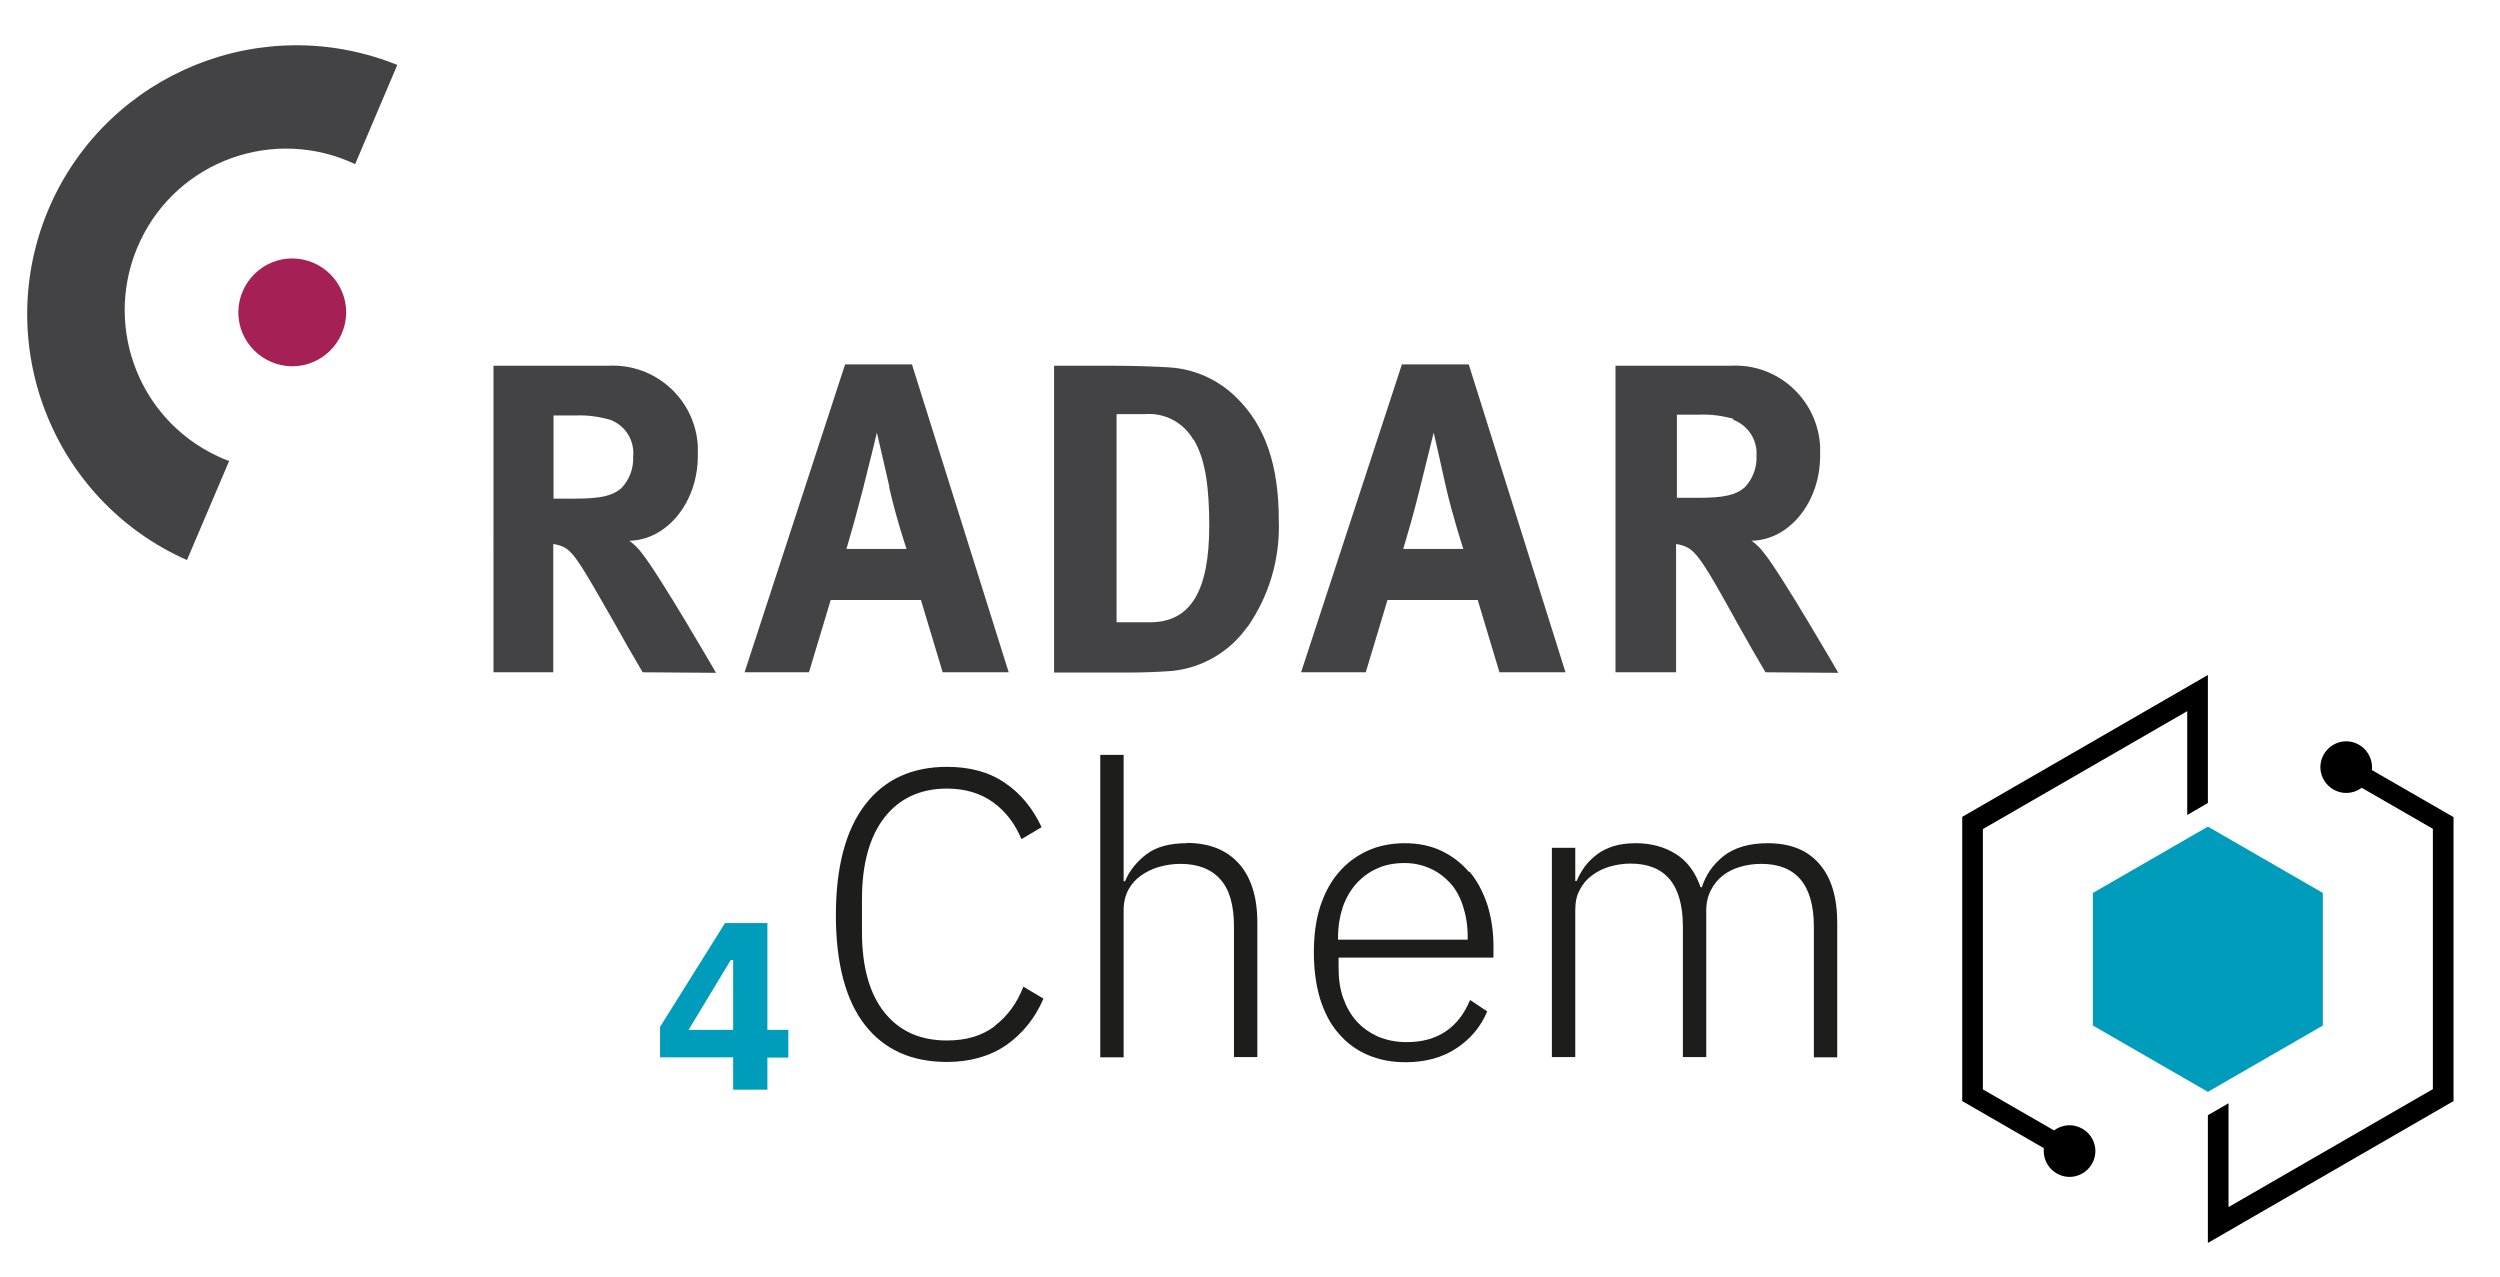 <?xml version="1.0" encoding="UTF-8"?><svg id="a" xmlns="http://www.w3.org/2000/svg" viewBox="0 0 92 47"><path d="M26.98,40.09v-1.18h-2.69v-1.12l2.39-3.82h1.56v3.93h.77v1.02h-.77v1.18h-1.25Zm-1.64-2.19h1.64v-2.57h-.09l-1.55,2.57Z" fill="#009cbc"/><g><path d="M36.61,37.76c-.47,.36-1.06,.53-1.76,.53-.98,0-1.75-.34-2.3-1.03-.55-.68-.83-1.68-.83-2.97v-1.19c0-1.31,.28-2.31,.83-3.02,.55-.7,1.32-1.06,2.3-1.06,.66,0,1.23,.17,1.69,.5,.47,.34,.81,.79,1.05,1.36l.74-.44c-.32-.69-.77-1.24-1.35-1.63-.58-.4-1.29-.59-2.13-.59-1.3,0-2.31,.47-3.02,1.4-.71,.93-1.07,2.29-1.07,4.06s.36,3.13,1.07,4.04c.71,.91,1.72,1.36,3.02,1.36,.85,0,1.58-.21,2.18-.62,.6-.42,1.06-.99,1.37-1.71l-.74-.44c-.23,.6-.58,1.08-1.05,1.44Z" fill="#1d1d1b"/><path d="M43.67,31.03c-.62,0-1.11,.13-1.47,.4-.36,.27-.63,.6-.8,1h-.05v-4.65h-.86v11.13h.86v-5.42c0-.28,.06-.53,.17-.74,.12-.22,.27-.39,.47-.53,.2-.14,.42-.25,.67-.32,.25-.07,.51-.11,.78-.11,.64,0,1.13,.19,1.47,.57,.34,.38,.5,.96,.5,1.74v4.8h.86v-4.95c0-.94-.23-1.67-.68-2.17-.46-.51-1.1-.76-1.92-.76Z" fill="#1d1d1b"/><path d="M54.06,32.09c-.28-.33-.62-.59-1.02-.78-.4-.19-.85-.28-1.34-.28s-.97,.09-1.38,.28c-.41,.19-.76,.45-1.06,.8-.3,.35-.52,.77-.68,1.26-.16,.5-.23,1.06-.23,1.69s.08,1.2,.23,1.7c.16,.5,.38,.93,.68,1.27,.3,.35,.65,.61,1.07,.79,.42,.18,.88,.27,1.39,.27,.73,0,1.36-.17,1.87-.51,.52-.34,.9-.79,1.14-1.36l-.63-.42c-.43,1.03-1.21,1.55-2.33,1.55-.39,0-.74-.07-1.05-.2-.31-.14-.57-.32-.79-.56-.22-.24-.38-.53-.5-.86-.12-.34-.17-.7-.17-1.11v-.38h5.7v-.41c0-.56-.08-1.08-.23-1.55-.16-.47-.37-.87-.65-1.2Zm-.05,2.49h-4.77v-.08c0-.4,.06-.77,.17-1.11,.12-.34,.28-.62,.5-.87,.22-.24,.47-.43,.77-.56,.3-.14,.64-.2,1.01-.2,.34,0,.65,.07,.94,.2,.29,.13,.53,.31,.74,.54,.21,.23,.36,.51,.47,.85,.11,.34,.17,.7,.17,1.11v.12Z" fill="#1d1d1b"/><path d="M66.95,31.79c-.44-.51-1.07-.76-1.9-.76-.68,0-1.22,.16-1.62,.47-.4,.32-.66,.7-.8,1.15h-.05c-.19-.56-.5-.97-.92-1.23-.42-.26-.91-.39-1.46-.39-.32,0-.6,.04-.83,.11-.24,.08-.44,.18-.61,.31-.17,.13-.32,.28-.44,.44-.12,.17-.22,.34-.3,.53h-.05v-1.22h-.86v7.7h.86v-5.42c0-.28,.05-.53,.17-.74,.11-.22,.26-.39,.45-.53,.19-.14,.41-.25,.65-.32,.25-.07,.5-.11,.76-.11,1.28,0,1.93,.77,1.93,2.32v4.8h.86v-5.4c0-.28,.06-.53,.17-.74,.11-.22,.26-.4,.44-.54,.19-.15,.4-.25,.64-.32,.24-.07,.5-.11,.77-.11,1.29,0,1.94,.77,1.94,2.32v4.8h.86v-4.95c0-.94-.22-1.67-.66-2.17Z" fill="#1d1d1b"/></g><g><line x1="76.66" y1="43.24" x2="76.8" y2="43.03"/><polygon points="81.25 40.18 85.48 37.74 85.48 32.86 81.25 30.42 77.02 32.86 77.02 37.74 81.25 40.18" fill="#009cbc"/><g><path d="M81.25,29.54v-4.7l-9.04,5.22v10.46l3,1.73s0,.07,0,.11c0,.26,.11,.5,.28,.67,.17,.17,.41,.28,.67,.28,.26,0,.5-.11,.67-.28,.17-.17,.28-.41,.28-.67,0-.26-.11-.5-.28-.67-.17-.17-.41-.28-.67-.28-.21,0-.41,.07-.57,.19l-2.62-1.51v-9.58l7.52-4.34v3.82l.76-.44Z"/><path d="M90.29,30.07l-3-1.73s0-.07,0-.11c0-.26-.11-.5-.28-.67-.17-.17-.41-.28-.67-.28-.26,0-.5,.11-.67,.28-.17,.17-.28,.41-.28,.67,0,.26,.11,.5,.28,.67,.17,.17,.41,.28,.67,.28,.21,0,.41-.07,.57-.19l2.62,1.51v9.58l-7.52,4.34v-3.82l-.76,.44v4.7l9.04-5.22v-10.46Z"/></g><line x1="76.66" y1="22.34" x2="76.8" y2="22.12"/></g><g><g id="b"><g id="c"><path d="M23.65,24.74c-.44-.75-.62-1.06-1.06-1.85-1.16-2.03-1.47-2.59-1.87-2.77-.11-.05-.23-.08-.36-.1v4.72h-2.2V13.46h4.21c1.73-.1,3.21,1.22,3.31,2.95,0,.12,0,.25,0,.37,0,1.69-1.12,3.09-2.52,3.12,.18,.13,.34,.29,.47,.47,.65,.81,2.72,4.39,2.72,4.39l-2.69-.02Zm-1.19-9.29c-.42-.12-.85-.18-1.28-.16h-.81v3.06h.76c.98,0,1.4-.1,1.73-.38,.3-.31,.46-.73,.44-1.16,.06-.59-.28-1.15-.84-1.36Z" fill="#434245"/><path d="M34.69,24.74l-.8-2.66h-3.32l-.8,2.66h-2.37l3.7-11.33h2.46l3.56,11.33h-2.44Zm-1.96-6.82c-.12-.52-.46-2-.46-2,0,0-.32,1.33-.54,2.18s-.36,1.35-.58,2.1h2.21s-.4-1.19-.64-2.28Z" fill="#434245"/><path d="M45.9,23.07c-.64,.91-1.64,1.5-2.75,1.62-.42,.03-.96,.06-1.62,.06h-2.74V13.46h2.28c.65,0,1.51,.03,1.97,.06,.93,.06,1.81,.46,2.47,1.12,1.05,1.03,1.55,2.47,1.55,4.51,.05,1.4-.35,2.77-1.15,3.92Zm-1.98-6.88c-.36-.64-1.06-1.01-1.79-.95h-1.04v7.66h1.23c1.5,0,2.18-1.16,2.18-3.55,0-1.32-.12-2.42-.57-3.17h-.01Z" fill="#434245"/><path d="M55.18,24.74l-.8-2.66h-3.32l-.8,2.66h-2.38l3.71-11.33h2.46l3.56,11.33h-2.44Zm-1.97-6.82c-.11-.52-.45-2-.45-2,0,0-.33,1.33-.54,2.18s-.36,1.35-.58,2.1h2.21s-.39-1.19-.64-2.28Z" fill="#434245"/><path d="M64.97,24.74c-.44-.75-.62-1.06-1.06-1.85-1.12-2.03-1.46-2.59-1.87-2.77-.11-.05-.23-.08-.36-.1v4.72h-2.23V13.46h4.21c1.73-.11,3.21,1.21,3.32,2.94,0,.13,0,.25,0,.38,0,1.69-1.12,3.09-2.52,3.12,.18,.13,.34,.29,.47,.47,.65,.81,2.72,4.39,2.72,4.39l-2.68-.02Zm-1.16-9.32c-.42-.12-.85-.18-1.29-.16h-.81v3.06h.76c.98,0,1.4-.1,1.73-.38,.3-.31,.46-.73,.44-1.16,.04-.6-.32-1.14-.88-1.34l.05-.02Z" fill="#434245"/></g></g><g id="d"><g id="e"><path d="M8.43,16.97l-1.55,3.64C1.89,18.4-.36,12.55,1.85,7.55,4.02,2.67,9.67,.39,14.62,2.39l-1.55,3.65c-2.97-1.4-6.51-.14-7.91,2.83s-.14,6.51,2.83,7.91c.15,.07,.3,.14,.46,.19" fill="#434245"/><path d="M10.75,13.48c1.09,0,1.98-.88,1.99-1.98,0-1.09-.88-1.98-1.98-1.99-1.09,0-1.98,.88-1.99,1.98h0c0,1.1,.89,1.98,1.98,1.99" fill="#a52055"/></g></g></g></svg>